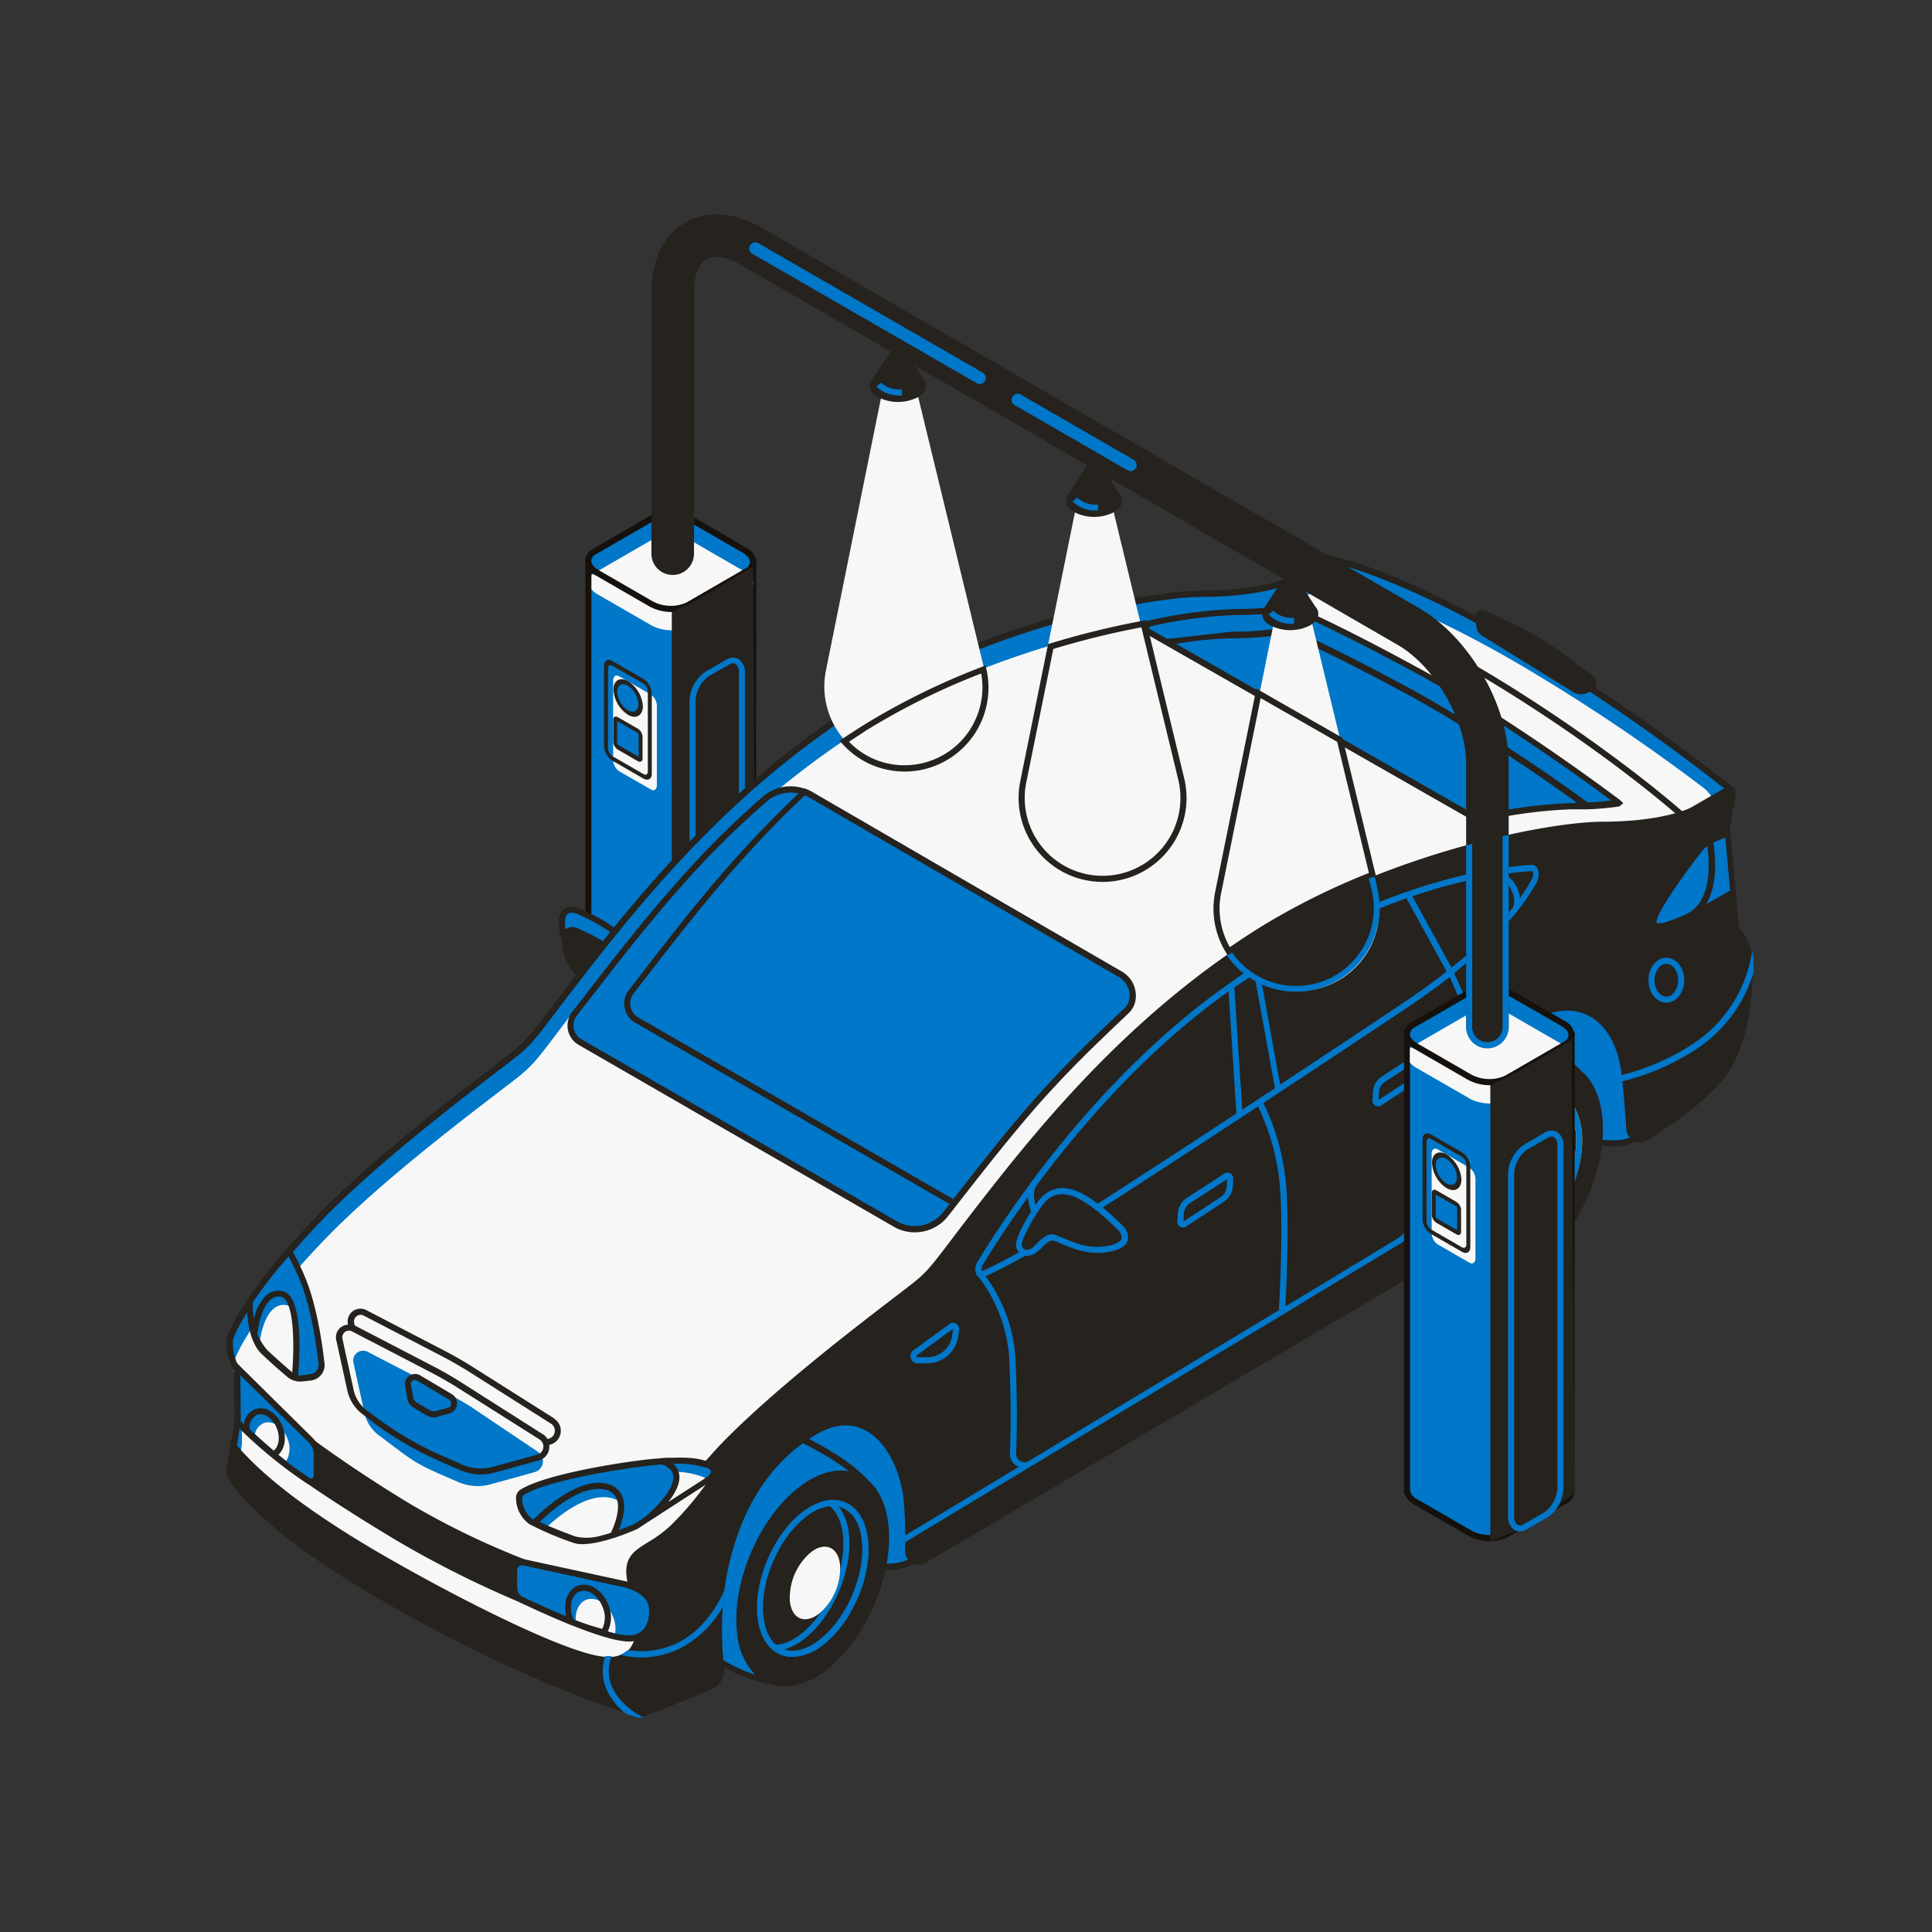 <?xml version="1.0" encoding="UTF-8"?> <svg xmlns="http://www.w3.org/2000/svg" id="Слой_1" data-name="Слой 1" viewBox="0 0 388.3 388.3"><rect x="0" y="0" width="388.3" height="388.3" fill="#333333" stroke="none"/> <defs> <style>.cls-1{fill:#0077c8;}.cls-2{fill:#16110d;}.cls-3{fill:#f7f7f7;}.cls-4{fill:#26221e;}.cls-5{fill:#ffd900;}</style> </defs> <title>Icon3-1</title> <g id="car"> <g id="_Группа_" data-name="&lt;Группа&gt;"> <path id="_Контур_" data-name="&lt;Контур&gt;" class="cls-1" d="M151.35,112.83H118.26v91.64h0a3.14,3.14,0,0,0,1.81,2.31L130.81,213a8.29,8.29,0,0,0,7.46.31l11.8-6.81a2.14,2.14,0,0,0,1.27-2h0Z"></path> <path id="_Составной_контур_" data-name="&lt;Составной контур&gt;" class="cls-2" d="M135,214.64a9.31,9.31,0,0,1-4.52-1.14l-10.72-6.19a4.12,4.12,0,0,1-2-2.23h-.11V112.22H152l-.05,92.86a2.94,2.94,0,0,1-1.54,1.92l-11.79,6.81A7.23,7.23,0,0,1,135,214.64Zm-16.15-10.29v.07a2.65,2.65,0,0,0,1.51,1.83l10.72,6.19a7.75,7.75,0,0,0,6.86.31l11.79-6.81a1.62,1.62,0,0,0,1-1.43l0-.65h.06V113.44H118.87Z"></path> <path id="_Контур_2" data-name="&lt;Контур&gt;" class="cls-1" d="M150.07,114.83l-11.8,6.81a8.29,8.29,0,0,1-7.46-.31l-10.73-6.19c-2.21-1.28-2.45-3.21-.53-4.31L131.34,104a8.28,8.28,0,0,1,7.47.31l10.72,6.19C151.74,111.79,152,113.72,150.07,114.83Z"></path> <path id="_Контур_3" data-name="&lt;Контур&gt;" class="cls-3" d="M149.53,114.8l-10.72-6.2a8.31,8.31,0,0,0-7.47-.3l-11.79,6.81a3.35,3.35,0,0,0-.68.51v2.82a4.74,4.74,0,0,0,1.21,1l10.73,6.19c2.21,1.27,5.55,1.41,7.46.31l11.8-6.81C152,118,151.74,116.07,149.53,114.8Z"></path> <path id="_Составной_контур_2" data-name="&lt;Составной контур&gt;" class="cls-2" d="M135,123a9.2,9.2,0,0,1-4.52-1.14l-10.72-6.19a3.67,3.67,0,0,1-2.14-3,2.81,2.81,0,0,1,1.6-2.4l11.8-6.81a8.82,8.82,0,0,1,8.07.31L149.84,110a3.66,3.66,0,0,1,2.13,3,2.82,2.82,0,0,1-1.6,2.4l-11.79,6.81A7.23,7.23,0,0,1,135,123Zm-.44-19.11a5.9,5.9,0,0,0-2.93.66l-11.8,6.81a1.68,1.68,0,0,0-1,1.34c0,.66.56,1.35,1.53,1.91l10.72,6.19a7.75,7.75,0,0,0,6.86.31l11.79-6.81a1.68,1.68,0,0,0,1-1.34c0-.66-.56-1.35-1.52-1.91l-10.73-6.19A8.08,8.08,0,0,0,134.58,103.89Z"></path> <polygon id="_Контур_4" data-name="&lt;Контур&gt;" class="cls-4" points="135.02 123 135.02 214.64 141.76 211.97 151.91 205.08 151.36 113.88 140.14 120.5 135.02 123"></polygon> <g id="_Группа_2" data-name="&lt;Группа&gt;"> <path id="_Контур_5" data-name="&lt;Контур&gt;" class="cls-3" d="M130.82,158.67,124.43,155a2.85,2.85,0,0,1-1.2-2.29v-15.9c0-.88.53-1.29,1.2-.9l6.39,3.69a2.85,2.85,0,0,1,1.2,2.29v15.9C132,158.65,131.49,159.06,130.82,158.67Z"></path> <path id="_Составной_контур_3" data-name="&lt;Составной контур&gt;" class="cls-4" d="M129.31,156.48l-6.22-3.59A3.71,3.71,0,0,1,121.4,150V133.86c0-1.08.76-1.51,1.69-1l6.22,3.59a3.75,3.75,0,0,1,1.69,2.92v16.12C131,156.58,130.24,157,129.31,156.48Zm-6.22-22.68c-.49-.29-.89-.05-.89.51v16.12a2,2,0,0,0,.89,1.55l6.22,3.59c.49.28.89.05.89-.52V138.94a2,2,0,0,0-.89-1.55Z"></path> </g> <g id="_Группа_3" data-name="&lt;Группа&gt;"> <path id="_Контур_6" data-name="&lt;Контур&gt;" class="cls-1" d="M126.56,143.41l-.72-.42a5.23,5.23,0,0,1-2.19-4.18h0c0-1.61,1-2.35,2.19-1.65l.72.41a5.24,5.24,0,0,1,2.19,4.18h0C128.75,143.36,127.77,144.11,126.56,143.41Z"></path> <path id="_Составной_контур_4" data-name="&lt;Составной контур&gt;" class="cls-4" d="M126.22,143.67l0,0a6.49,6.49,0,0,1-2.92-5.07c0-1.86,1.31-2.62,2.92-1.69a6.5,6.5,0,0,1,3,5.09C129.14,143.84,127.83,144.6,126.22,143.67Zm0-5.84c-1.21-.7-2.17-.14-2.17,1.21a4.73,4.73,0,0,0,2.13,3.69l0,0c1.17.68,2.13.13,2.13-1.23A4.74,4.74,0,0,0,126.22,137.83Z"></path> </g> <g id="_Группа_4" data-name="&lt;Группа&gt;"> <path id="_Контур_7" data-name="&lt;Контур&gt;" class="cls-1" d="M128.26,152.54l-4.12-2.38a1.15,1.15,0,0,1-.49-.92v-4.32c0-.35.22-.51.49-.36l4.12,2.38a1.17,1.17,0,0,1,.49.93v4.31C128.75,152.54,128.53,152.7,128.26,152.54Z"></path> <path id="_Составной_контур_5" data-name="&lt;Составной контур&gt;" class="cls-4" d="M128.23,153l-4.06-2.34a2,2,0,0,1-.91-1.58v-4.41c0-.58.41-.82.91-.53l4.06,2.34a2.06,2.06,0,0,1,.91,1.59v4.4C129.14,153,128.73,153.27,128.23,153ZM124.17,145c-.06,0-.12,0-.12.07v4.4a.27.27,0,0,0,.12.21l4.06,2.35c.07,0,.12,0,.12-.07v-4.41a.26.26,0,0,0-.12-.21Z"></path> </g> <g id="_Группа_5" data-name="&lt;Группа&gt;"> <path id="_Составной_контур_6" data-name="&lt;Составной контур&gt;" class="cls-1" d="M140.93,212.67a2.13,2.13,0,0,1-1.05-.27,3.16,3.16,0,0,1-1.3-2.86V141a7.49,7.49,0,0,1,3.19-6l4.16-2.4a2.44,2.44,0,0,1,2.49-.15,3.14,3.14,0,0,1,1.3,2.86v68.59a7.47,7.47,0,0,1-3.18,6l-4.16,2.4A2.87,2.87,0,0,1,140.93,212.67Zm6.44-79.36a1.77,1.77,0,0,0-.83.26l-4.16,2.4a6.34,6.34,0,0,0-2.58,5v68.59a2.06,2.06,0,0,0,.69,1.8,1.33,1.33,0,0,0,1.28-.15l4.16-2.4a6.36,6.36,0,0,0,2.57-5V135.22a2,2,0,0,0-.69-1.8A.87.87,0,0,0,147.37,133.31Z"></path> </g> </g> <g id="car-2" data-name="car"> <g id="_Группа_6" data-name="&lt;Группа&gt;"> <g id="_Группа_7" data-name="&lt;Группа&gt;"> <path id="_Контур_8" data-name="&lt;Контур&gt;" class="cls-1" d="M126.13,190.08c-1.62-3.32-9.06-6.6-10-7s-3.91-1-3.05,4.09,5.49,7.7,5.47,9S117.26,199,117,200c-.39,1.45.41,2.48,1.84,2.22s6.53-5.82,7.41-7.75A4.53,4.53,0,0,0,126.13,190.08Z"></path> <path id="_Составной_контур_7" data-name="&lt;Составной контур&gt;" class="cls-4" d="M126.68,189.81c-1.8-3.68-10-7.15-10.33-7.29a3,3,0,0,0-3,.21c-1,.76-1.26,2.29-.88,4.54a9.61,9.61,0,0,0,.45,1.68,9,9,0,0,0,.15,1.68c.57,3.4,2.84,5.7,4.27,7.23-.09.18-.18.36-.28.53a7.86,7.86,0,0,0-.64,1.41,2.51,2.51,0,0,0,.43,2.39,2.21,2.21,0,0,0,.52.39,5,5,0,0,0-.36.84c-.39,1.45.41,2.49,1.84,2.22s6.53-5.82,7.41-7.75a4.46,4.46,0,0,0,.4-2.91c.06-.1.11-.21.15-.29A5.13,5.13,0,0,0,126.68,189.81Zm-12.57-6.13a1.28,1.28,0,0,1,.79-.24,2.69,2.69,0,0,1,1,.21c2.8,1.17,8.42,4.08,9.7,6.7a3.93,3.93,0,0,1,.42,3c-1.82-3.24-9-6.39-9.88-6.78a2.4,2.4,0,0,0-2.49.21C113.4,185.2,113.57,184.11,114.11,183.68Zm3.64,17.68a1.33,1.33,0,0,1-.15-1.24,7.33,7.33,0,0,1,.54-1.16l.06-.1a1.37,1.37,0,0,1,.34.74,4.77,4.77,0,0,1-.59,1.87A1,1,0,0,1,117.75,201.36Z"></path> </g> <g id="_Группа_8" data-name="&lt;Группа&gt;"> <path id="_Контур_9" data-name="&lt;Контур&gt;" class="cls-1" d="M329.29,228.45s-5.59,4.42-16.88-2.67-20.6-6.64-26.8-2.43,4.74-33.22,5.25-34.11,21.55-20.59,23.54-20.59,25,22.81,25,22.81Z"></path> <path id="_Составной_контур_8" data-name="&lt;Составной контур&gt;" class="cls-4" d="M324.12,230.44c-2.89,0-6.89-.91-12-4.14-10-6.25-19.24-7.12-26.12-2.45-1.1.74-1.78.37-2.09.09-3.48-3.24,6.31-34.74,6.46-35S311.81,168,314.4,168c2,0,18.48,16.08,25.46,23l.25.25-10.28,37.54-.16.12A9.22,9.22,0,0,1,324.12,230.44ZM296,219.66c4.48,0,10.08,1.4,16.77,5.6,9.8,6.15,15.09,3.41,16,2.81l10-36.43c-8.64-8.55-22.69-22-24.39-22.39-2,.41-22,19-23,20.32-1.25,2.67-9,31.52-6.67,33.48.07,0,.3,0,.56-.21A18.82,18.82,0,0,1,296,219.66Z"></path> </g> <g id="_Группа_9" data-name="&lt;Группа&gt;"> <path id="_Контур_10" data-name="&lt;Контур&gt;" class="cls-1" d="M183.58,313.54S178,318,166.7,310.87s-20.59-6.64-26.79-2.43,4.73-33.22,5.24-34.11,21.55-20.59,23.55-20.59,25,22.81,25,22.81Z"></path> <path id="_Составной_контур_9" data-name="&lt;Составной контур&gt;" class="cls-4" d="M178.41,315.53c-2.88,0-6.89-.91-12-4.14-10-6.25-19.24-7.12-26.13-2.45-1.09.74-1.78.37-2.08.09-3.48-3.23,6.3-34.74,6.45-35s21.49-20.9,24.08-20.9c2,0,18.47,16.07,25.45,23l.26.25L184.12,313.9,184,314A9.15,9.15,0,0,1,178.41,315.53Zm-28.16-10.77c4.48,0,10.08,1.39,16.78,5.6,9.74,6.11,15.08,3.39,16,2.8l10-36.43c-8.65-8.55-22.7-22-24.39-22.39-2,.41-22,19-23,20.32-1.24,2.67-9,31.52-6.67,33.48.07.06.3,0,.56-.21A18.88,18.88,0,0,1,150.25,304.76Z"></path> </g> <g id="_Группа_10" data-name="&lt;Группа&gt;"> <path id="_Контур_11" data-name="&lt;Контур&gt;" class="cls-1" d="M158.12,338.28A26.82,26.82,0,0,1,144.93,334c-6.87-4.32-10.36-6.47-12.38-9s10.83-24.75,10.83-24.75l9.36-14.64s14.54,5.18,21.08,12.13-8.1,26.22-8.1,26.22Z"></path> <path id="_Составной_контур_10" data-name="&lt;Составной контур&gt;" class="cls-4" d="M178.54,306.26c-.47-4-2-7.08-4.23-8.9l0-.05c-6.57-7-20.72-12.07-21.32-12.29l-.46-.16-9.64,15.07c-3.06,5.29-12.9,22.77-10.78,25.44s5.33,4.62,11.9,8.76l.63.4a28.82,28.82,0,0,0,11.09,4.14,8.57,8.57,0,0,0,2,.24l.39,0h.44v0a14.68,14.68,0,0,0,7.33-3.1C174,329.65,179.73,316.41,178.54,306.26Zm-33.92,26.83c-6.46-4.06-9.7-6.09-11.59-8.48-1.09-1.38,4.8-13.57,10.86-24l9.1-14.23c2.15.81,11.41,4.46,17.62,9.32-3-.55-6.37.46-9.75,3-8.2,6.11-13.9,19.34-12.71,29.5a13.62,13.62,0,0,0,3.6,8.36,28,28,0,0,1-6.5-3Z"></path> <g id="_Группа_11" data-name="&lt;Группа&gt;"> <path id="_Составной_контур_11" data-name="&lt;Составной контур&gt;" class="cls-1" d="M159.26,333a6.25,6.25,0,0,1-2.5-.51c-2.48-1.07-4.08-3.69-4.51-7.39-.86-7.35,3.26-16.94,9.2-21.36,3-2.22,6-2.86,8.47-1.79s4.08,3.69,4.52,7.38c.86,7.36-3.27,16.94-9.21,21.37A10.22,10.22,0,0,1,159.26,333Zm8.17-30.33a9,9,0,0,0-5.25,2.05c-5.62,4.19-9.54,13.27-8.72,20.24.38,3.25,1.73,5.52,3.79,6.41s4.63.3,7.25-1.65c5.63-4.2,9.54-13.28,8.72-20.24-.38-3.25-1.72-5.52-3.78-6.41A5,5,0,0,0,167.43,302.65Z"></path> </g> <g id="_Группа_12" data-name="&lt;Группа&gt;"> <path id="_Составной_контур_12" data-name="&lt;Составной контур&gt;" class="cls-1" d="M159.25,333a6.07,6.07,0,0,1-3.78-1.27l-1.07-1,1.4-.09a9.46,9.46,0,0,0,4.87-2c5.63-4.19,9.54-13.27,8.73-20.24-.31-2.63-1.26-4.63-2.76-5.78l-1.12-.86,1.46-.23c4-.25,6.86,2.76,7.46,7.87.86,7.35-3.27,16.94-9.21,21.36A10.2,10.2,0,0,1,159.25,333Zm-1.6-1.47c2,.66,4.39.05,6.85-1.79,5.63-4.19,9.54-13.27,8.72-20.24h0c-.43-3.67-2.14-6.09-4.61-6.67a10.65,10.65,0,0,1,2,5.39c.86,7.35-3.27,16.94-9.21,21.36A11.85,11.85,0,0,1,157.65,331.49Z"></path> </g> <path id="_Контур_12" data-name="&lt;Контур&gt;" class="cls-3" d="M168.83,314.39a12,12,0,0,1-4.3,10c-2.78,2.07-5.36,1-5.77-2.49a12,12,0,0,1,4.31-10C165.84,309.83,168.42,310.94,168.83,314.39Z"></path> </g> <g id="_Группа_13" data-name="&lt;Группа&gt;"> <path id="_Контур_13" data-name="&lt;Контур&gt;" class="cls-5" d="M301.57,256.14a26.85,26.85,0,0,1-13.19-4.27c-6.87-4.32-10.36-6.47-12.38-9s10.83-24.75,10.83-24.75l9.36-14.64s14.55,5.19,21.09,12.13-8.11,26.22-8.11,26.22Z"></path> <path id="_Составной_контур_13" data-name="&lt;Составной контур&gt;" class="cls-4" d="M322,224.12c-.47-4-2-7.08-4.23-8.9a.1.1,0,0,0,0-.05c-6.57-7-20.72-12.07-21.32-12.28l-.46-.17-9.64,15.07c-3.06,5.29-12.9,22.77-10.78,25.44s5.33,4.63,11.9,8.76l.63.4a28.93,28.93,0,0,0,11.09,4.15,9.23,9.23,0,0,0,2,.23l.39,0h.44v0a14.59,14.59,0,0,0,7.33-3.1C317.48,247.51,323.18,234.28,322,224.12ZM288.07,251c-6.45-4.06-9.7-6.1-11.59-8.49-1.09-1.38,4.8-13.56,10.86-24l9.1-14.23c2.15.81,11.42,4.46,17.62,9.32-3-.55-6.37.46-9.75,3-8.2,6.11-13.9,19.35-12.71,29.5a13.59,13.59,0,0,0,3.6,8.36,28,28,0,0,1-6.49-3Z"></path> <g id="_Группа_14" data-name="&lt;Группа&gt;"> <path id="_Составной_контур_14" data-name="&lt;Составной контур&gt;" class="cls-5" d="M302.71,250.84a6.25,6.25,0,0,1-2.5-.51c-2.47-1.07-4.08-3.69-4.51-7.38-.86-7.36,3.27-16.94,9.2-21.37,3-2.22,6-2.86,8.47-1.79s4.08,3.69,4.52,7.38c.86,7.36-3.27,16.94-9.21,21.37A10.22,10.22,0,0,1,302.71,250.84Zm8.17-30.33a9,9,0,0,0-5.25,2.05c-5.62,4.19-9.53,13.27-8.72,20.24.38,3.25,1.73,5.52,3.79,6.41s4.63.3,7.25-1.65c5.63-4.19,9.54-13.27,8.72-20.24-.38-3.25-1.72-5.52-3.78-6.41A5,5,0,0,0,310.88,220.51Z"></path> </g> <g id="_Группа_15" data-name="&lt;Группа&gt;"> <path id="_Составной_контур_15" data-name="&lt;Составной контур&gt;" class="cls-1" d="M302.71,250.82a6.08,6.08,0,0,1-3.79-1.27l-1.07-1,1.4-.09a9.41,9.41,0,0,0,4.88-2c5.62-4.19,9.53-13.27,8.72-20.24-.31-2.63-1.26-4.63-2.75-5.78l-1.13-.86,1.46-.23c4-.25,6.86,2.76,7.46,7.87.86,7.35-3.27,16.94-9.21,21.36A10.2,10.2,0,0,1,302.71,250.82Zm-1.61-1.47c2,.66,4.39.05,6.85-1.79,5.63-4.19,9.54-13.27,8.72-20.24h0c-.43-3.67-2.14-6.09-4.61-6.67a10.65,10.65,0,0,1,2,5.39c.86,7.35-3.27,16.94-9.2,21.36A12,12,0,0,1,301.1,249.35Z"></path> </g> <path id="_Контур_14" data-name="&lt;Контур&gt;" class="cls-3" d="M312.28,232.25a12,12,0,0,1-4.3,10c-2.78,2.07-5.36,1-5.76-2.48a12,12,0,0,1,4.3-10C309.3,227.69,311.88,228.81,312.28,232.25Z"></path> </g> <path id="_Контур_15" data-name="&lt;Контур&gt;" class="cls-1" d="M303.57,128.39c-23.95-13.81-36.24-16-36.24-16h0a.56.56,0,0,0-.71,0l-7.24,4.18s-5.18,2.8-17.81,2.84-44.54,7.21-68.48,22.17-41,34.69-52.78,49.64-12.63,17.14-16.49,20.32S78,230.53,64.87,244s-18.78,23.64-18.78,25.53a9.9,9.9,0,0,0,1.52,5.78l.1,10.27-1.62,9.52a3.5,3.5,0,0,0,.69,2.13h0s4.92,8.36,25.81,21c31.11,18.82,55.19,25.79,55.19,25.79l13.42-42.72L212.13,247l113.54-76.61,13.69-3.94,8.54-7.66A383.3,383.3,0,0,0,303.57,128.39Z"></path> <path id="_Контур_16" data-name="&lt;Контур&gt;" class="cls-3" d="M123.44,339.86c4,1.46,6.23,5.57,7.5,1.53l23.2-50.57L213,251.54l113.54-76.6L340.25,171l2.49-2.24a6.79,6.79,0,0,0-.43-10.47A379.27,379.27,0,0,0,304.46,133c-23.95-13.82-36.24-16-36.24-16h0a.54.54,0,0,0-.71-.05L260.27,121s-5.18,2.8-17.81,2.84S197.92,131.08,174,146,133,180.73,121.2,195.68,108.57,212.81,104.71,216,78.92,235.08,65.76,248.6,47,272.23,47,274.13a9.9,9.9,0,0,0,1.52,5.78l.11,10.26-1.06,7.06s2.61.56,3.34,1.36l2.14.71S53,305,73.9,317.67"></path> <g id="_Группа_16" data-name="&lt;Группа&gt;"> <path id="_Составной_контур_16" data-name="&lt;Составной контур&gt;" class="cls-4" d="M128.25,344.81l-.57-.17c-.24-.07-24.52-7.21-55.34-25.84-20.39-12.34-25.62-20.56-26-21.19a4.1,4.1,0,0,1-.79-2.49l1.63-9.61-.11-10a11,11,0,0,1-1.52-6c0-2.2,5.72-12.38,19-26C75,232.84,91.28,220.37,99.1,214.38c2.1-1.61,3.62-2.77,4.4-3.42,2.37-2,3.55-3.51,7.06-8.13,2.08-2.76,4.94-6.53,9.34-12.08,12.17-15.38,29.18-34.93,52.94-49.78,25-15.66,57.16-22.23,68.79-22.27,12.28,0,17.48-2.74,17.53-2.77l7.22-4.17a1.2,1.2,0,0,1,1.29,0c1.56.32,13.67,3,36.27,16.1h0a389.33,389.33,0,0,1,44.42,30.43l.55.46L339.6,167,326,170.94,212.54,247.49,141.8,301.7Zm-80.7-47.58c1.05,1.53,7,9.39,25.43,20.52,28.06,17,50.64,24.36,54.47,25.55L140.75,301l.15-.12,70.93-54.35,113.64-76.68,13.66-3.93,7.9-7.08a386.72,386.72,0,0,0-43.7-29.89h0c-23.55-13.58-35.92-15.95-36-16l-.19,0-.14-.14-7.2,4.23c-.23.13-5.48,2.88-18.12,2.93-11.51,0-43.32,6.55-68.15,22.07-23.6,14.76-40.53,34.21-52.63,49.5-4.39,5.55-7.24,9.31-9.33,12.06-3.57,4.71-4.77,6.3-7.25,8.35-.8.66-2.32,1.82-4.44,3.44-7.8,6-24,18.4-34.47,29.12-13.06,13.41-18.6,23.39-18.6,25.1a9.4,9.4,0,0,0,1.4,5.41l.12.16v.2l.1,10.27-1.63,9.63a2.93,2.93,0,0,0,.54,1.62l.29.31Z"></path> </g> <path id="_Составной_контур_17" data-name="&lt;Составной контур&gt;" class="cls-4" d="M348.36,158.3c-.16-.12-11.84-9.58-27.75-20.09a1.61,1.61,0,0,0,.21-.64,1.84,1.84,0,0,0-.73-1.72l-5.41-4.07a60.87,60.87,0,0,0-10.19-6.19l-5.92-2.84a1.48,1.48,0,0,0-2.09,1c-17.81-9.5-27.43-11.68-28.81-12a1.2,1.2,0,0,0-1.29,0l-8.4,4.86,1.28.43c.18.06,18.81,6.43,44.13,22.28,21.24,13.3,34,24.74,34.21,24.91l3,2,8.31-7.45Zm-7.88,6.37-2.14-1.39c-.12-.12-13-11.62-34.3-25-21.7-13.59-38.54-20.25-43.14-22l6.11-3.52.1.09.18,0c.11,0,10.11,1.93,29.29,12.22l.18,1.06a2.33,2.33,0,0,0,1.07,1.6l18.34,11.35a3,3,0,0,0,2.77.22l.75-.32c14,9.25,24.82,17.73,27.34,19.74Z"></path> <g id="_Группа_17" data-name="&lt;Группа&gt;"> <path id="_Контур_17" data-name="&lt;Контур&gt;" class="cls-1" d="M180,246A7.83,7.83,0,0,0,190,244c5.45-7,12.73-16.42,19-23.37,6.09-6.78,10.73-11.22,17.44-17.55,2.13-2,1.34-5.77-1.21-7.25l-62.38-36.18a7.89,7.89,0,0,0-9,.79,182.21,182.21,0,0,0-18.12,18.2c-7.57,8.54-15.92,19.59-20.21,25.06a3.86,3.86,0,0,0,1.11,5.71Z"></path> <path id="_Составной_контур_18" data-name="&lt;Составной контур&gt;" class="cls-4" d="M228.25,199.49a5.55,5.55,0,0,0-2.7-4.18l-62.38-36.19a9.91,9.91,0,0,0-1.23-.58l-.35-.13-.06.05a8.48,8.48,0,0,0-8.11,1.56,180.37,180.37,0,0,0-18.18,18.25c-6.23,7-13.07,15.87-17.59,21.7l-2.64,3.4A4.47,4.47,0,0,0,116.3,210l63.35,36.56h0a8.48,8.48,0,0,0,10.88-2.12l1.57-2c5.22-6.7,11.72-15,17.37-21.32,5.94-6.62,10.53-11,17.39-17.51a4.61,4.61,0,0,0,1.4-2.93A4.92,4.92,0,0,0,228.25,199.49ZM226,202.64c-6.88,6.5-11.49,10.93-17.46,17.58-5.57,6.2-11.85,14.24-16.95,20.79l-63.32-36.54a3.26,3.26,0,0,1-1.56-2.19,3.22,3.22,0,0,1,.63-2.61l2.65-3.41c4.51-5.82,11.33-14.62,17.53-21.63,5.13-5.79,9.92-10.76,14.27-14.77a7.21,7.21,0,0,1,.74.36l62.39,36.18a4.41,4.41,0,0,1,2.1,3.27,4.62,4.62,0,0,1,0,.83A3.3,3.3,0,0,1,226,202.64Zm-36.46,41a7.25,7.25,0,0,1-9.3,1.81l-63.35-36.56a3.2,3.2,0,0,1-1.56-2.19,3.25,3.25,0,0,1,.62-2.61c.77-1,1.66-2.12,2.65-3.4,4.51-5.82,11.33-14.62,17.54-21.64A180.12,180.12,0,0,1,154.21,161a7.28,7.28,0,0,1,6.29-1.53c-4.25,4-8.91,8.79-13.88,14.4-6.22,7-13.06,15.86-17.58,21.69l-2.64,3.41a4.41,4.41,0,0,0-.87,3.59,4.49,4.49,0,0,0,2.15,3L190.87,242Z"></path> </g> <g id="_Группа_18" data-name="&lt;Группа&gt;"> <path id="_Контур_18" data-name="&lt;Контур&gt;" class="cls-1" d="M296.92,164.6A95.12,95.12,0,0,1,315.55,162a67.6,67.6,0,0,0,9.58-.66l.1-.08s-20.54-15.63-39.59-26-26.19-13.14-26.19-13.14h0a63.63,63.63,0,0,1-11,.89,93.2,93.2,0,0,0-17.37,2.3.9.9,0,0,0-.26,1.66l65.82,37.61Z"></path> <path id="_Составной_контур_19" data-name="&lt;Составной контур&gt;" class="cls-4" d="M325.6,160.8c-.21-.15-20.8-15.77-39.66-26.08-18.57-10.15-26.24-13.21-26.59-13.21h0a64.27,64.27,0,0,1-10.91.88,93.88,93.88,0,0,0-17.49,2.31,1.51,1.51,0,0,0-.45,2.79l65.83,37.61.64.12.05,0,.07,0,.09,0a96.63,96.63,0,0,1,18.5-2.56c.77,0,1.49,0,2.21,0l.47,0,.52,0,1.75-.07,0,0c1.61-.11,3.16-.27,4.63-.48l.16,0,.84-.68Zm-10.05.62A95.25,95.25,0,0,0,296.93,164l-60.54-34.59a73.6,73.6,0,0,1,11.05-1.12,65.12,65.12,0,0,0,11-.87c1.14.46,8.68,3.6,26,13A342.3,342.3,0,0,1,317,161.39Zm-80.92-33-3.53-2a.25.25,0,0,1-.14-.28.28.28,0,0,1,.23-.24,92.21,92.21,0,0,1,17.24-2.29,65.21,65.21,0,0,0,11-.87c1.14.46,8.67,3.6,26,13,16.28,8.9,33.86,21.77,38.4,25.15-1.51.18-3.09.31-4.73.39a349.87,349.87,0,0,0-34.07-22c-18.57-10.14-26.24-13.2-26.59-13.2h0a64.39,64.39,0,0,1-10.92.88Z"></path> </g> <g id="_Группа_19" data-name="&lt;Группа&gt;"> <g id="_Группа_20" data-name="&lt;Группа&gt;"> <g id="_Группа_21" data-name="&lt;Группа&gt;"> <path id="_Контур_19" data-name="&lt;Контур&gt;" class="cls-1" d="M71,273.72l2.2,10a7.6,7.6,0,0,0,2.94,4.75L78.17,290c4.15,3.1,5.15,4,9.89,6.11l4,1.74a9.86,9.86,0,0,0,6.36.52l9-2.49a2.27,2.27,0,0,0,.63-4.13L94.44,282.6q-2.46-1.5-5-2.84l-15.64-8.12A2,2,0,0,0,71,273.72Z"></path> </g> <g id="_Группа_22" data-name="&lt;Группа&gt;"> <g id="_Группа_23" data-name="&lt;Группа&gt;"> <path id="_Составной_контур_20" data-name="&lt;Составной контур&gt;" class="cls-4" d="M87.22,284.88a3,3,0,0,1-1.45-.39l-2.66-1.57a2.62,2.62,0,0,1-1.29-2.16l-.46-2.32a2.11,2.11,0,0,1,1-2,2.07,2.07,0,0,1,2.12,0l6.41,3.81A2.15,2.15,0,0,1,90.6,284l-2.44.66A2.31,2.31,0,0,1,87.22,284.88Zm-3.82-7.54a.82.82,0,0,0-.43.12.85.85,0,0,0-.4.83l.46,2.33a1.49,1.49,0,0,0,.7,1.25l2.66,1.56a1.61,1.61,0,0,0,1.38.12l2.44-.66a.94.94,0,0,0,0-1.62l-6.42-3.81A.82.82,0,0,0,83.4,277.34Z"></path> </g> </g> <path id="_Составной_контур_21" data-name="&lt;Составной контур&gt;" class="cls-4" d="M111.37,285.07,94.31,274.29c-1.65-1-3.35-2-5.06-2.86L73.6,263.3a2.57,2.57,0,0,0-2.69.22,2.6,2.6,0,0,0-1,2.54l0,.18a2.54,2.54,0,0,0-2.35,3l2.2,10A8.16,8.16,0,0,0,73,284.33L75,285.88a68.09,68.09,0,0,0,13.49,7.84l4,1.75a10.58,10.58,0,0,0,4.18.87,10.2,10.2,0,0,0,2.58-.33l9-2.48a2.83,2.83,0,0,0,2.13-2.36,2.76,2.76,0,0,0,0-.81l.17,0a2.89,2.89,0,0,0,.8-5.25ZM109.19,291a1.66,1.66,0,0,1-1.25,1.37l-9,2.48a9.31,9.31,0,0,1-6-.48l-4-1.75a66.94,66.94,0,0,1-13.25-7.7l-2.06-1.54A7,7,0,0,1,71,279L68.81,269a1.34,1.34,0,0,1,1.92-1.42l15.64,8.12c1.7.89,3.38,1.84,5,2.82l17.06,10.78A1.67,1.67,0,0,1,109.19,291Zm2.31-3.21a1.66,1.66,0,0,1-1.24,1.37l-.22.06a2.77,2.77,0,0,0-1-1L92,277.39c-1.65-1-3.35-2-5.06-2.86L71.3,266.4l0,0-.13-.56a1.3,1.3,0,0,1,.52-1.31,1.28,1.28,0,0,1,1.4-.12l15.64,8.12c1.69.88,3.36,1.83,5,2.82l17,10.78h0A1.65,1.65,0,0,1,111.5,287.77Z"></path> </g> <g id="_Группа_24" data-name="&lt;Группа&gt;"> <path id="_Контур_20" data-name="&lt;Контур&gt;" class="cls-1" d="M58.09,251.46a92.56,92.56,0,0,0-7.88,10.13s-.27,7.22,2.77,10.1c2,1.84,3.94,3.56,5.12,4.56a3.22,3.22,0,0,0,2.49.75l1.83-.21a2.48,2.48,0,0,0,2.19-2.74c-.44-3.88-1.53-11.53-3.8-17A49.22,49.22,0,0,0,58.09,251.46Z"></path> <path id="_Контур_21" data-name="&lt;Контур&gt;" class="cls-3" d="M57.32,262.27c-4-.31-5,6.34-5.19,8a8.53,8.53,0,0,0,1,1.39c1.94,1.84,3.93,3.56,5.12,4.57a3.23,3.23,0,0,0,.93.54s.9-8.83-.44-13.68A2,2,0,0,0,57.32,262.27Z"></path> <path id="_Составной_контур_22" data-name="&lt;Составной контур&gt;" class="cls-4" d="M65.22,274c-.46-4.05-1.57-11.66-3.85-17.17a50.67,50.67,0,0,0-2.75-5.66l-.42-.74-.57.64a91.54,91.54,0,0,0-7.93,10.2l-.09.15v.17c0,.3-.26,7.51,3,10.56,1.9,1.8,3.84,3.49,5.14,4.59a3.9,3.9,0,0,0,1.94.87l.13.05v0c.14,0,.28,0,.43,0l.44,0,1.83-.21A3.11,3.11,0,0,0,65.22,274Zm-6.49,1.81,0,0c-1.28-1.08-3.2-2.75-5.09-4.54a16,16,0,0,1-1.91-3c.12-1.48.79-5.42,2.59-7a2.57,2.57,0,0,1,2-.67,1.48,1.48,0,0,1,1,.58C59.2,263.5,59.1,271.26,58.73,275.79Zm3.62.39-1.83.22a3.21,3.21,0,0,1-.62,0c.23-2.51,1-12.81-1.69-16a2.61,2.61,0,0,0-1.85-1h0a3.78,3.78,0,0,0-3,1.06A9.82,9.82,0,0,0,51,265.14a24.18,24.18,0,0,1-.19-3.36A86.88,86.88,0,0,1,58,252.51a49.42,49.42,0,0,1,2.26,4.77c2.23,5.37,3.31,12.85,3.76,16.83A1.86,1.86,0,0,1,62.35,276.18Z"></path> </g> <g id="_Группа_25" data-name="&lt;Группа&gt;"> <path id="_Контур_22" data-name="&lt;Контур&gt;" class="cls-1" d="M127.9,306.76s-9,4.09-12.46,2.81a67.64,67.64,0,0,1-8.68-3.67c-2.1-1.2-3-5.1-2-5.82,4.87-3.34,24.4-6.35,30.57-6.49,3.74-.09,5.45.24,6.93.83.95.38,2.11,1.31.26,2.87Z"></path> <path id="_Контур_23" data-name="&lt;Контур&gt;" class="cls-3" d="M123.18,308.57s1.91-3.61,1.57-6.48a4.18,4.18,0,0,0-2.23-1.08c-4.8-.88-10.42,3.81-12.84,6.11,1.63.7,3.61,1.48,5.74,2.26C117.25,310.05,120.78,309.48,123.18,308.57Z"></path> <path id="_Контур_24" data-name="&lt;Контур&gt;" class="cls-3" d="M142.05,297.64a1.21,1.21,0,0,0-.71-.78,17.08,17.08,0,0,0-5.64-1.06c.85,2-.79,4.54-2.55,6.55a16.7,16.7,0,0,1-1.53,2Z"></path> <path id="_Составной_контур_23" data-name="&lt;Составной контур&gt;" class="cls-4" d="M143.2,294.11a6,6,0,0,0-.69-.25h0c-1.52-.61-3.26-1-7.17-.88l-1,0h0c-.59,0-1.24.08-2,.14l-2,.17.09,0c-8.4.94-21.9,3.43-26,6.22a2.07,2.07,0,0,0-.7,1.92,6.45,6.45,0,0,0,2.72,4.93,66,66,0,0,0,8.77,3.72,5.57,5.57,0,0,0,1.86.27,16.63,16.63,0,0,0,3.89-.57,18.59,18.59,0,0,0,2.21-.63l.16-.05.07,0h0c2.51-.82,4.55-1.74,4.73-1.82l2-1.32h0l0,0,0,0h0l13.18-8.52a1.86,1.86,0,0,0,.91-1.76A1.81,1.81,0,0,0,143.2,294.11Zm-8.88,7.77c1.27-1.62,2.32-3.49,2.23-5.18a3.45,3.45,0,0,0-1.28-2.5h.09a20.05,20.05,0,0,1,6.72.8c.47.2.79.46.82.7s-.23.68-.69,1.08l-1,.66Zm-11.55,6.19c-.75.24-1.52.46-2.28.65a10.08,10.08,0,0,1-4.84.09c-3.1-1.14-5.52-2.12-7.18-2.91,1.88-1.87,8-7.46,12.92-6.55a3.16,3.16,0,0,1,2.47,1.65C124.85,303.06,123.5,306.61,122.77,308.07Zm4.83-1.84c-.75.34-1.92.82-3.25,1.3.72-1.73,1.66-4.78.64-7a4.3,4.3,0,0,0-3.38-2.39c-6-1.1-13.13,6-14.41,7.29l-.14-.07a5.22,5.22,0,0,1-2.1-3.92c0-.6.12-.83.17-.86,4.27-2.93,20.23-5.62,27.91-6.26,1.35.52,2.1,1.24,2.26,2.19.46,2.77-4,7-5.74,8.44Z"></path> </g> </g> <g id="_Группа_26" data-name="&lt;Группа&gt;"> <path id="_Контур_25" data-name="&lt;Контур&gt;" class="cls-4" d="M352.2,192.83c-.23-3.85-2-5.64-2.68-6.19l-1.83-20.33,1.1-6.25a1.82,1.82,0,0,0-.54-1.85,1.16,1.16,0,0,0-1.29,0l-7.23,4.16c-.05,0-5.24,2.74-17.53,2.78-11.63,0-43.75,6.6-68.79,22.26-23.76,14.86-40.77,34.41-52.94,49.78-4.39,5.55-7.25,9.32-9.34,12.08-3.51,4.62-4.69,6.18-7.06,8.14-.78.64-2.3,1.8-4.4,3.41-7.82,6-24.11,18.46-34.6,29.24-.78.8-1.43,1.53-2.07,2.25-.48.53-.94,1.06-1.45,1.6l-.79.84,1.14.18c1,.16,1.47.47,1.56.69s-.1.51-.22.68a60.93,60.93,0,0,1-8.6,10.45,26.91,26.91,0,0,1-4.46,3.25c-3,1.87-5.23,3.23-3.93,8.55a1.07,1.07,0,0,1,.06.42,2.12,2.12,0,0,0-.08.57,4.68,4.68,0,0,0,.63,1.83,7.85,7.85,0,0,1,.52,1.19c.43,1.64.42,1.68.38,2.2a13.79,13.79,0,0,0-.07,1.84v1a5.54,5.54,0,0,1-1.32,4A5.9,5.9,0,0,1,122,333c-6.35,0-27.08-10.19-43.65-19.66-14.9-8.51-25.31-16.3-31-23.15l-.86-1-1,6.16a4.07,4.07,0,0,0,.79,2.48c.38.64,5.61,8.85,26,21.19,30.82,18.64,55.1,25.78,55.23,25.8a2,2,0,0,0,.94.21,5.37,5.37,0,0,0,1.78-.38c2.47-.88,9-3.56,12.69-5.08a4.3,4.3,0,0,0,2.63-4.43,64,64,0,0,1,.36-17.72c2.45-13.47,8.44-23.2,17.8-28.92,3.71-2.25,7.1-2.63,10.09-1.09,4.84,2.48,7.47,9.26,7.86,14.53a89.22,89.22,0,0,1,.26,9.78,2.71,2.71,0,0,0,4.09,2.41L286.6,254.78a3.9,3.9,0,0,0,1.91-3.76,54.53,54.53,0,0,1,1.58-20.41c3.72-12.64,9.67-21,18.18-25.58,4.13-2.22,8-2.51,11.11-.84,3.64,1.93,6,6.31,6.61,12.33.43,4.23.72,7.73.86,10.38a2.81,2.81,0,0,0,4.32,2.24c4.6-2.88,12.83-8.47,16.15-13.52C351.84,208.74,352.51,198.06,352.2,192.83Z"></path> <g id="_Группа_27" data-name="&lt;Группа&gt;"> <path id="_Контур_26" data-name="&lt;Контур&gt;" class="cls-1" d="M343.15,170.05a3.65,3.65,0,0,0-.7.58h0c-1.91,2.24-9.52,12.53-9.52,14.64,0,.15,0,.17.06.19.71.39,3.12-.43,6.17-1.86h0C344.26,181,343.53,172.73,343.15,170.05Z"></path> <path id="_Контур_27" data-name="&lt;Контур&gt;" class="cls-1" d="M347,171l-.24-2.66-.39.15-.14.05-.22.09-.4.16h0l-.75.34-.51.24h0c.3,1.76,1.13,8.1-1.42,12.32,2.19-1.18,4.07-2.28,4.8-2.71Z"></path> </g> <g id="_Группа_28" data-name="&lt;Группа&gt;"> <path id="_Составной_контур_24" data-name="&lt;Составной контур&gt;" class="cls-1" d="M184.42,274h1.94a6.29,6.29,0,0,0,6.23-5.47l.17-1.3a1.23,1.23,0,0,0-.59-1.21,1.19,1.19,0,0,0-1.34.07l-7.26,5.31a1.44,1.44,0,0,0,.85,2.6Zm-.13-1.62,7.26-5.31-.17,1.3a5.08,5.08,0,0,1-5,4.41h-1.94a.22.22,0,0,1-.21-.15A.21.21,0,0,1,184.29,272.38Z"></path> <path id="_Составной_контур_25" data-name="&lt;Составной контур&gt;" class="cls-1" d="M334.91,192.49c-2,0-3.6,2-3.6,4.52s1.62,4.51,3.6,4.51,3.6-2,3.6-4.51S336.89,192.49,334.91,192.49Zm0,7.81c-1.31,0-2.37-1.48-2.37-3.29s1.06-3.29,2.37-3.29,2.37,1.47,2.37,3.29S336.22,200.3,334.91,200.3Z"></path> <path id="_Составной_контур_26" data-name="&lt;Составной контур&gt;" class="cls-1" d="M307.9,173.84c-6,.27-27.35,2.53-55,19.95v0l-1,.66L250,195.63c-1,.64-1.92,1.29-2.87,2l-.37.24h0C229.68,209.9,216,225.79,207,237.92h0a.15.15,0,0,1,0,.06c-5.08,6.86-8.66,12.52-10.51,15.58a2.7,2.7,0,0,0-.23,2.58h0l0,0a1.39,1.39,0,0,0,.11.21,1.67,1.67,0,0,0,.16.12,30,30,0,0,1,6.29,16.26c.44,8.75.32,15.31.15,19.28a2.87,2.87,0,0,0,1.42,2.64c.12.07.25.1.37.16l-23.85,14.38.63,1,28.53-17.2,48.14-29h0l6.56-4,24.11-14.53-.63-1.05L284,247.07a5.85,5.85,0,0,0,.42-2.31,57.53,57.53,0,0,1,1.85-15.53c1.8-7,6.21-14,8.68-17.51a8.22,8.22,0,0,0,1-7.34,95,95,0,0,0-3.71-8.79,80.12,80.12,0,0,0,12.64-12.38h0v0a41,41,0,0,0,3.89-5.73,3.21,3.21,0,0,0,.2-3A1.22,1.22,0,0,0,307.9,173.84Zm-25.23,6.7,8.07,14.72c-2.34,1.85-5,3.77-7.94,5.77-6.77,4.54-15.89,10.6-25.52,16.95l-4.14-22.9A145,145,0,0,1,282.67,180.54Zm-33,42.48-1.58-24.57,4-2.64,4.15,22.9Zm-2.75-23.74,1.57,24.51c-13.32,8.75-26.54,17.33-35,22.67-.61,0-3.32,0-4.56-2.31-1.67-3.17-1-5.13-.84-5.55C216.86,226.69,230.21,211.17,246.89,199.28Zm-49.38,54.91c1.67-2.76,4.75-7.62,9.06-13.58a9.87,9.87,0,0,0,1.23,4.11,5.44,5.44,0,0,0,3.92,2.82c-2.73,1.7-4.84,3-6.12,3.7-4.25,2.38-6.86,3.63-8.31,4.27l0-.06A1.93,1.93,0,0,1,197.51,254.19Zm9.26,39.44a1.7,1.7,0,0,1-2.58-1.52c.17-4,.29-10.61-.15-19.41a30.72,30.72,0,0,0-6-16.2c2.1-.94,4.82-2.33,8.13-4.19,5.16-2.89,23.61-14.81,42.36-27.12h0l4.28-2.82a46.27,46.27,0,0,1,4.34,15.36c.78,8.4,0,23.18-.15,25.6l-42.85,25.83Zm88.09-88.82A7,7,0,0,1,294,211c-2.52,3.6-7,10.72-8.87,17.91a58.5,58.5,0,0,0-1.88,15.86,4.64,4.64,0,0,1-2.24,4.06l-17,10.31-5.66,3.41c.21-4,.82-17.15.09-24.94a46.89,46.89,0,0,0-4.52-15.93l3.66-2.41h0c9.79-6.46,19.09-12.63,26-17.25,2.91-2,5.5-3.85,7.82-5.67C292,197.93,293.86,201.87,294.86,204.81Zm-3.15-10.33-7.87-14.34a105,105,0,0,1,15.68-4.09,4.93,4.93,0,0,1,3.88,2.26c1.32,2.08.89,3.76.58,4.14h0A78.59,78.59,0,0,1,291.71,194.48Zm16.05-17.61a37.34,37.34,0,0,1-2.29,3.62,6.92,6.92,0,0,0-1-2.84,5.91,5.91,0,0,0-2.18-2c2.52-.36,4.46-.51,5.71-.56A1.83,1.83,0,0,1,307.76,176.87Z"></path> <path id="_Составной_контур_27" data-name="&lt;Составной контур&gt;" class="cls-1" d="M247.29,235.84a1.12,1.12,0,0,0-1.17,0l-7.59,4.91a4,4,0,0,0-1.81,3.1l-.09,1.71a1.1,1.1,0,0,0,.56,1,1.13,1.13,0,0,0,.56.16,1.16,1.16,0,0,0,.62-.19l7.61-5a4,4,0,0,0,1.8-3.13l.08-1.63A1.13,1.13,0,0,0,247.29,235.84Zm-.73,2.6a2.76,2.76,0,0,1-1.24,2.17l-7.46,4.87.08-1.53a2.75,2.75,0,0,1,1.26-2.14l7.43-4.81Z"></path> <path id="_Составной_контур_28" data-name="&lt;Составной контур&gt;" class="cls-1" d="M275.93,219.48l-.09,1.71a1.1,1.1,0,0,0,.56,1,1.14,1.14,0,0,0,1.18,0l7.61-5a3.93,3.93,0,0,0,1.79-3.14l.08-1.62a1.13,1.13,0,0,0-1.74-1l-7.58,4.92A4,4,0,0,0,275.93,219.48Zm2.47-2.08,7.43-4.82-.07,1.44a2.75,2.75,0,0,1-1.24,2.18l-7.45,4.87.08-1.52A2.8,2.8,0,0,1,278.4,217.4Z"></path> </g> <g id="_Группа_29" data-name="&lt;Группа&gt;"> <path id="_Контур_28" data-name="&lt;Контур&gt;" class="cls-4" d="M214.55,239.5c4,.49,10,6.58,10.73,7.37s2.39,3.43-3.08,4.22-9.82-2.81-11.11-2.39-2.5,2.15-3.35,2.68c-1.34.83-2.68.4-2.93-1.06s3.6-8.1,5.26-9.56A5.06,5.06,0,0,1,214.55,239.5Z"></path> <path id="_Составной_контур_29" data-name="&lt;Составной контур&gt;" class="cls-1" d="M206.41,252.41a2.32,2.32,0,0,1-.91-.19,2.29,2.29,0,0,1-1.29-1.8c-.31-1.9,3.87-8.72,5.45-10.12a5.66,5.66,0,0,1,5-1.4h0c4.37.54,10.82,7.26,11.09,7.55a3,3,0,0,1,.88,2.91c-.41,1.2-1.87,2-4.31,2.33-3.69.53-6.87-.82-9-1.72a6.86,6.86,0,0,0-2-.69,6.37,6.37,0,0,0-2,1.56,7.25,7.25,0,0,1-1.2,1A3.13,3.13,0,0,1,206.41,252.41Zm7-12.38a4.2,4.2,0,0,0-3,1.19c-1.6,1.41-5.24,7.89-5.05,9a1.11,1.11,0,0,0,.58.89,1.55,1.55,0,0,0,1.41-.24,7.75,7.75,0,0,0,1-.89,7,7,0,0,1,2.5-1.85c.68-.22,1.56.15,2.9.72,2.09.9,5,2.13,8.31,1.64,2.57-.37,3.19-1.11,3.33-1.52a1.89,1.89,0,0,0-.61-1.67c-.06-.07-6.41-6.69-10.35-7.18h0A9.28,9.28,0,0,0,213.43,240Z"></path> </g> <path id="_Контур_29" data-name="&lt;Контур&gt;" class="cls-1" d="M123.44,339.86a8,8,0,0,1-.47-7.07,8.34,8.34,0,0,1-1,.07h-.34a9.31,9.31,0,0,0,.73,7.59,12.64,12.64,0,0,0,3.46,4c1.19.39,1.83.57,1.85.58a2.1,2.1,0,0,0,1,.21,3.68,3.68,0,0,0,.62-.07C128.17,344.59,125,342.74,123.44,339.86Z"></path> <path id="_Контур_30" data-name="&lt;Контур&gt;" class="cls-1" d="M136,330.27a16.37,16.37,0,0,1-9.84,1.35,4.51,4.51,0,0,1-1.52.95,16.94,16.94,0,0,0,4.28.55,17.78,17.78,0,0,0,7.61-1.74,21,21,0,0,0,8.78-8.51c.07-1.12.19-2.27.34-3.42C144.84,321.42,141.83,327.53,136,330.27Z"></path> </g> <path id="_Контур_31" data-name="&lt;Контур&gt;" class="cls-1" d="M352.46,195.34c0-1,0-1.92-.06-2.7a12.79,12.79,0,0,0-.22-1.67,27.2,27.2,0,0,1-12.7,19.33,47.86,47.86,0,0,1-13.76,5.83c0,.19.06.36.07.55s0,.46.07.7a48.27,48.27,0,0,0,14.26-6A28.05,28.05,0,0,0,352.46,195.34Z"></path> <g id="_Группа_30" data-name="&lt;Группа&gt;"> <path id="_Контур_32" data-name="&lt;Контур&gt;" class="cls-4" d="M105.52,313.44a158,158,0,0,1-22.87-11.05c-11.09-6.66-19.24-12.73-19.32-12.79l-.84-.63-1.18,8.87.3.21c.06.05,6.32,4.51,18.28,11.67a209,209,0,0,0,24.71,12.37l.78.32.57-8.82Z"></path> <path id="_Контур_33" data-name="&lt;Контур&gt;" class="cls-1" d="M63.66,296.62v-4.24a4.12,4.12,0,0,0-1.25-3L47.68,274.88l.1,10.27-.1.59c7.19,7,11.67,10.16,14.28,11.82A1.11,1.11,0,0,0,63.66,296.62Z"></path> <path id="_Контур_34" data-name="&lt;Контур&gt;" class="cls-1" d="M125.36,318.35s5.8,1,5.8,5.18-2.26,5.76-4.77,5.77c-4.83,0-17.23-5.71-21.56-7.78a2.66,2.66,0,0,1-1.52-2.41v-3.49a1.65,1.65,0,0,1,2-1.61Z"></path> <path id="_Контур_35" data-name="&lt;Контур&gt;" class="cls-3" d="M57.78,289.14c-.92-2.38-3.06-3.77-4.79-3.11a3,3,0,0,0-1.76,2.23c2.23,2,4.32,3.84,6.29,5.38A5,5,0,0,0,57.78,289.14Z"></path> <path id="_Составной_контур_30" data-name="&lt;Составной контур&gt;" class="cls-4" d="M62.84,289,47.05,273.4,47.18,285,47,286l.23.22a93.41,93.41,0,0,0,14.38,11.89,1.76,1.76,0,0,0,.93.27,1.72,1.72,0,0,0,.82-.21,1.7,1.7,0,0,0,.89-1.51v-4.24A4.74,4.74,0,0,0,62.84,289Zm-12.68-1.75a2.83,2.83,0,0,1,1.49-2.88h0a2.35,2.35,0,0,1,2.15.35,5,5,0,0,1,1.86,2.41c.68,1.78.38,3.63-.66,4.43C53.48,290.27,51.85,288.82,50.16,287.24Zm12.89,9.38a.48.48,0,0,1-.26.44.49.49,0,0,1-.5,0,64.17,64.17,0,0,1-6.36-4.68c1.33-1.19,1.72-3.46.87-5.68a6.2,6.2,0,0,0-2.33-3,3.52,3.52,0,0,0-3.25-.47,3.69,3.69,0,0,0-2.2,3l-.69-.66.06-.38-.08-8.78L62,289.86a3.52,3.52,0,0,1,1.07,2.52Z"></path> <path id="_Контур_36" data-name="&lt;Контур&gt;" class="cls-3" d="M123.64,328.29a6.43,6.43,0,0,0-.39-3.24c-1-2.69-3.46-4.27-5.42-3.52-1.43.55-2.21,2.21-2.12,4.12A59.64,59.64,0,0,0,123.64,328.29Z"></path> <path id="_Составной_контур_31" data-name="&lt;Составной контур&gt;" class="cls-4" d="M125.48,317.75l-20-4.34a2.28,2.28,0,0,0-1.9.45,2.26,2.26,0,0,0-.84,1.76v3.49a3.28,3.28,0,0,0,1.87,3c2.24,1.08,6,2.8,9.78,4.35l0,0,.23.09.49.18c4.35,1.73,8.76,3.19,11.28,3.19h0c2.6,0,5.38-1.69,5.38-6.38S125.87,317.83,125.48,317.75Zm-10.3,7.56c-.91-2.38-.32-4.82,1.32-5.45a2.76,2.76,0,0,1,2.51.41,5.66,5.66,0,0,1,2.12,2.76,5.18,5.18,0,0,1-.1,4.35,53.55,53.55,0,0,1-5.29-1.72l-.49-.19Zm11.21,3.38h0a17.12,17.12,0,0,1-4.24-.79,6.45,6.45,0,0,0,.14-5.31,6.89,6.89,0,0,0-2.6-3.35,3.92,3.92,0,0,0-3.6-.52c-2,.78-3,3.43-2.29,6.14-3.67-1.52-7-3.1-8.69-3.89a2,2,0,0,1-1.17-1.86v-3.49a1,1,0,0,1,1-1,.83.83,0,0,1,.22,0l20,4.34h0c.06,0,5.29,1,5.29,4.58C130.54,326.8,129,328.68,126.39,328.69Z"></path> </g> </g> </g> <g id="_Группа_31" data-name="&lt;Группа&gt;"> <path id="_Контур_37" data-name="&lt;Контур&gt;" class="cls-1" d="M315.86,207.94H282.77v91.64h0a3.14,3.14,0,0,0,1.81,2.31l10.73,6.19a8.29,8.29,0,0,0,7.46.31l11.8-6.81a2.14,2.14,0,0,0,1.27-2h0Z"></path> <path id="_Составной_контур_32" data-name="&lt;Составной контур&gt;" class="cls-2" d="M299.53,309.75a9.2,9.2,0,0,1-4.52-1.14l-10.72-6.19a4.12,4.12,0,0,1-2-2.23h-.11V207.33h34.31l-.05,92.86a2.92,2.92,0,0,1-1.54,1.92l-11.79,6.81A7.23,7.23,0,0,1,299.53,309.75Zm-16.14-10.29v.07a2.65,2.65,0,0,0,1.51,1.83l10.72,6.19a7.75,7.75,0,0,0,6.86.31l11.79-6.81a1.62,1.62,0,0,0,1-1.43l-.05-.65h.06V208.55H283.39Z"></path> <path id="_Контур_38" data-name="&lt;Контур&gt;" class="cls-1" d="M314.58,209.94l-11.8,6.81c-1.91,1.11-5.25,1-7.46-.31l-10.73-6.19c-2.21-1.28-2.45-3.21-.53-4.31l11.79-6.81a8.28,8.28,0,0,1,7.47.31L314,205.63C316.25,206.91,316.49,208.84,314.58,209.94Z"></path> <path id="_Контур_39" data-name="&lt;Контур&gt;" class="cls-3" d="M314,209.91l-10.72-6.19a8.28,8.28,0,0,0-7.47-.31l-11.79,6.81a3,3,0,0,0-.67.51v2.82a4.51,4.51,0,0,0,1.2,1l10.73,6.19c2.21,1.27,5.55,1.41,7.46.31l11.8-6.81C316.49,213.11,316.25,211.18,314,209.91Z"></path> <path id="_Составной_контур_33" data-name="&lt;Составной контур&gt;" class="cls-2" d="M299.53,218.11A9.2,9.2,0,0,1,295,217l-10.72-6.19a3.67,3.67,0,0,1-2.14-3,2.81,2.81,0,0,1,1.6-2.4l11.8-6.81a8.82,8.82,0,0,1,8.07.31l10.73,6.19a3.67,3.67,0,0,1,2.13,3,2.81,2.81,0,0,1-1.6,2.4l-11.79,6.81A7.23,7.23,0,0,1,299.53,218.11ZM299.09,199a6,6,0,0,0-2.93.66l-11.8,6.81a1.67,1.67,0,0,0-1,1.34c0,.66.55,1.35,1.52,1.91l10.72,6.19a7.75,7.75,0,0,0,6.86.31l11.79-6.81a1.68,1.68,0,0,0,1-1.34c0-.66-.56-1.35-1.52-1.91L303,200A8.08,8.08,0,0,0,299.09,199Z"></path> <polygon id="_Контур_40" data-name="&lt;Контур&gt;" class="cls-4" points="299.53 218.11 299.53 309.75 306.27 307.08 316.42 300.19 315.87 208.99 304.65 215.61 299.53 218.11"></polygon> <g id="_Группа_32" data-name="&lt;Группа&gt;"> <path id="_Контур_41" data-name="&lt;Контур&gt;" class="cls-3" d="M295.33,253.78l-6.39-3.69a2.88,2.88,0,0,1-1.2-2.29V231.9c0-.88.54-1.29,1.2-.9l6.39,3.69a2.86,2.86,0,0,1,1.21,2.29v15.9C296.54,253.76,296,254.17,295.33,253.78Z"></path> <path id="_Составной_контур_34" data-name="&lt;Составной контур&gt;" class="cls-4" d="M293.82,251.59,287.6,248a3.7,3.7,0,0,1-1.68-2.92V229c0-1.08.75-1.51,1.68-1l6.22,3.59a3.75,3.75,0,0,1,1.69,2.92v16.12C295.51,251.69,294.75,252.13,293.82,251.59Zm-6.22-22.68c-.49-.28-.89,0-.89.51v16.12a2,2,0,0,0,.89,1.55l6.22,3.59c.49.28.89,0,.89-.52V234.05a2,2,0,0,0-.89-1.55Z"></path> </g> <g id="_Группа_33" data-name="&lt;Группа&gt;"> <path id="_Контур_42" data-name="&lt;Контур&gt;" class="cls-1" d="M291.07,238.52l-.72-.42a5.23,5.23,0,0,1-2.19-4.18h0c0-1.61,1-2.35,2.19-1.65l.72.41a5.24,5.24,0,0,1,2.19,4.18h0C293.26,238.48,292.28,239.22,291.07,238.52Z"></path> <path id="_Составной_контур_35" data-name="&lt;Составной контур&gt;" class="cls-4" d="M290.73,238.78l0,0a6.47,6.47,0,0,1-2.92-5.07c0-1.86,1.31-2.62,2.92-1.68a6.47,6.47,0,0,1,3,5.08C293.65,239,292.34,239.71,290.73,238.78Zm0-5.84c-1.21-.7-2.17-.14-2.17,1.21a4.73,4.73,0,0,0,2.13,3.69l0,0c1.17.68,2.13.13,2.13-1.23A4.74,4.74,0,0,0,290.73,232.94Z"></path> </g> <g id="_Группа_34" data-name="&lt;Группа&gt;"> <path id="_Контур_43" data-name="&lt;Контур&gt;" class="cls-1" d="M292.78,247.66l-4.13-2.39a1.14,1.14,0,0,1-.49-.92V240c0-.36.22-.52.49-.37l4.13,2.38a1.19,1.19,0,0,1,.48.93v4.31C293.26,247.65,293,247.81,292.78,247.66Z"></path> <path id="_Составной_контур_36" data-name="&lt;Составной контур&gt;" class="cls-4" d="M292.74,248.09l-4.06-2.34a2,2,0,0,1-.91-1.58v-4.41c0-.58.41-.82.91-.53l4.06,2.35a2,2,0,0,1,.91,1.58v4.4C293.65,248.15,293.24,248.38,292.74,248.09Zm-4.06-7.94c-.06,0-.12,0-.12.07v4.4a.27.27,0,0,0,.12.21l4.06,2.35c.07,0,.12,0,.12-.07V242.7a.26.26,0,0,0-.12-.21Z"></path> </g> <g id="_Группа_35" data-name="&lt;Группа&gt;"> <path id="_Составной_контур_37" data-name="&lt;Составной контур&gt;" class="cls-1" d="M305.44,307.78a2.13,2.13,0,0,1-1.05-.27,3.16,3.16,0,0,1-1.3-2.86V236.06a7.46,7.46,0,0,1,3.19-6l4.16-2.4a2.42,2.42,0,0,1,2.49-.16,3.15,3.15,0,0,1,1.31,2.86v68.59a7.46,7.46,0,0,1-3.19,6l-4.16,2.4A2.87,2.87,0,0,1,305.44,307.78Zm6.44-79.36a1.77,1.77,0,0,0-.83.26l-4.16,2.4a6.34,6.34,0,0,0-2.58,5v68.59a2,2,0,0,0,.7,1.8,1.31,1.31,0,0,0,1.27-.15l4.16-2.4a6.36,6.36,0,0,0,2.57-5V230.33a2,2,0,0,0-.69-1.8A.87.87,0,0,0,311.88,228.42Z"></path> </g> </g> <g id="_Группа_36" data-name="&lt;Группа&gt;"> <path id="_Контур_44" data-name="&lt;Контур&gt;" class="cls-4" d="M262.85,123.3l-.08-.33-.54,0Z"></path> <polygon id="_Контур_45" data-name="&lt;Контур&gt;" class="cls-5" points="263.75 124.39 260.02 122.68 263.24 122.31 263.75 124.39"></polygon> </g> <g id="_Группа_37" data-name="&lt;Группа&gt;"> <path id="_Контур_46" data-name="&lt;Контур&gt;" class="cls-3" d="M177.22,79.2,166,134.75a16.26,16.26,0,0,0,15.93,19.49h0a16.27,16.27,0,0,0,15.81-20.09L184.23,78.51Z"></path> <g id="_Группа_38" data-name="&lt;Группа&gt;"> <path id="_Составной_контур_38" data-name="&lt;Составной контур&gt;" class="cls-4" d="M181.81,155.06a16.66,16.66,0,0,1-12.59-5.67l-.46-.52.58-.39c1.39-.94,2.8-1.85,4.23-2.75A142.91,142.91,0,0,1,197.43,134l.66-.26.15.69a16.86,16.86,0,0,1-16.43,20.64Zm-11.19-6a15.36,15.36,0,0,0,11.19,4.74,15.64,15.64,0,0,0,15.39-18.44,139.78,139.78,0,0,0-23,11.38C173,147.53,171.8,148.31,170.62,149.09Z"></path> </g> </g> <g id="_Группа_39" data-name="&lt;Группа&gt;"> <path id="_Контур_47" data-name="&lt;Контур&gt;" class="cls-3" d="M216.33,101.57l-11.26,55.55A16.25,16.25,0,0,0,221,176.61h0a16.26,16.26,0,0,0,15.8-20.09l-13.46-55.64Z"></path> <g id="_Группа_40" data-name="&lt;Группа&gt;"> <path id="_Составной_контур_39" data-name="&lt;Составной контур&gt;" class="cls-4" d="M221.6,177.25A16.89,16.89,0,0,1,205.06,157l5.59-27.55.35-.1a168.44,168.44,0,0,1,18.75-4.6l.57-.1L238,156.41a16.87,16.87,0,0,1-16.4,20.84Zm-9.9-46.82-5.44,26.84a15.65,15.65,0,1,0,30.55-.58l-7.41-30.61A170.42,170.42,0,0,0,211.7,130.43Z"></path> </g> </g> <g id="_Группа_41" data-name="&lt;Группа&gt;"> <path id="_Контур_48" data-name="&lt;Контур&gt;" class="cls-3" d="M256.22,124.15,245,179.7a16.26,16.26,0,0,0,15.94,19.49h0a16.26,16.26,0,0,0,15.8-20.09l-13.47-55.64Z"></path> <g id="_Группа_42" data-name="&lt;Группа&gt;"> <g id="_Группа_43" data-name="&lt;Группа&gt;"> <path id="_Контур_49" data-name="&lt;Контур&gt;" class="cls-3" d="M263.31,123.8l-.08-.34-.54.05Z"></path> <path id="_Контур_50" data-name="&lt;Контур&gt;" class="cls-3" d="M269.42,149l-16.35-9.35-8.11,40a16.26,16.26,0,1,0,31.74-.6Z"></path> </g> <path id="_Контур_51" data-name="&lt;Контур&gt;" class="cls-4" d="M246.67,191.07a16.25,16.25,0,0,0,29.57-12.46l-.72-3A142.66,142.66,0,0,0,253,186.91C250.8,188.26,248.72,189.66,246.67,191.07Z"></path> <g id="_Группа_44" data-name="&lt;Группа&gt;"> <path id="_Составной_контур_40" data-name="&lt;Составной контур&gt;" class="cls-4" d="M246.82,192.1l-.34-.54a16.75,16.75,0,0,1-2.25-12.31l8.28-40.84,17.31,9.89,6.75,27.89-.49.2A139.8,139.8,0,0,0,253.6,187.6h0c-1.91,1.19-3.9,2.51-6.25,4.14Zm6.55-51.79-7.94,39.18a15.52,15.52,0,0,0,1.76,10.88c2.14-1.48,4-2.7,5.76-3.81h0a141.62,141.62,0,0,1,22.18-11.11l-6.38-26.35Z"></path> </g> <path id="_Контур_52" data-name="&lt;Контур&gt;" class="cls-1" d="M276.3,176.25l-1.2.23.55,2.27a15.63,15.63,0,0,1-28,12.7l-1.07.58a16.84,16.84,0,0,0,30.22-13.57Z"></path> </g> </g> <g id="_Группа_45" data-name="&lt;Группа&gt;"> <path id="_Контур_53" data-name="&lt;Контур&gt;" class="cls-4" d="M285.21,122.22l-132-76.38c-5.61-3.24-11.12-3.64-15.5-1.11s-6.79,7.49-6.79,14v52.55a4.28,4.28,0,0,0,8.56,0V58.71c0-3.25.91-5.65,2.51-6.57s4.13-.52,6.94,1.11l132,76.37c7.45,4.3,13.74,15.2,13.74,23.8V206a4.28,4.28,0,1,0,8.55,0V153.42C303.22,141.75,295.31,128.05,285.21,122.22Z"></path> <path id="_Контур_54" data-name="&lt;Контур&gt;" class="cls-1" d="M302,168.06v38.16a3.06,3.06,0,1,1-6.11,0V169.58l-1.22.33v36.31a4.28,4.28,0,1,0,8.55,0V167.79Z"></path> <g id="_Группа_46" data-name="&lt;Группа&gt;"> <path id="_Контур_55" data-name="&lt;Контур&gt;" class="cls-1" d="M196.29,77l-45.1-26a1.22,1.22,0,0,1-.45-1.67h0a1.23,1.23,0,0,1,1.67-.45L197.52,74.9a1.22,1.22,0,0,1,.44,1.67h0A1.22,1.22,0,0,1,196.29,77Z"></path> </g> <g id="_Группа_47" data-name="&lt;Группа&gt;"> <path id="_Контур_56" data-name="&lt;Контур&gt;" class="cls-1" d="M226.62,94.52l-22.68-13.1a1.2,1.2,0,0,1-.45-1.66h0a1.22,1.22,0,0,1,1.67-.45L227.84,92.4a1.22,1.22,0,0,1,.45,1.67h0A1.22,1.22,0,0,1,226.62,94.52Z"></path> </g> <g id="_Группа_48" data-name="&lt;Группа&gt;"> <path id="_Контур_57" data-name="&lt;Контур&gt;" class="cls-4" d="M186,76.72l-.07-.14.06.13a2.45,2.45,0,0,0-.46-.71l-3.6-5.48h-2.82L175.47,76a3,3,0,0,0-.46.71l-.06.16.05-.15c-.47,1.08,0,2.27,1.48,3.11a8.83,8.83,0,0,0,8,0C186,79,186.44,77.8,186,76.72Z"></path> <g id="_Группа_49" data-name="&lt;Группа&gt;"> <path id="_Контур_58" data-name="&lt;Контур&gt;" class="cls-1" d="M181.07,79.52c-3.38,0-4.85-1.77-4.91-1.85l.94-.77c.05.06,1.28,1.46,4.18,1.39l0,1.22Z"></path> </g> </g> <g id="_Группа_50" data-name="&lt;Группа&gt;"> <path id="_Контур_59" data-name="&lt;Контур&gt;" class="cls-4" d="M225.38,99.82l-.07-.15.07.14a2.57,2.57,0,0,0-.47-.71l-3.6-5.49h-2.82l-3.6,5.49a2.73,2.73,0,0,0-.47.71l-.06.16.06-.15c-.47,1.08,0,2.27,1.48,3.11a8.81,8.81,0,0,0,8,0C225.36,102.09,225.85,100.9,225.38,99.82Z"></path> <g id="_Группа_51" data-name="&lt;Группа&gt;"> <path id="_Контур_60" data-name="&lt;Контур&gt;" class="cls-1" d="M220.49,102.61a6.33,6.33,0,0,1-4.92-1.84l.94-.77a5.33,5.33,0,0,0,4.18,1.39l0,1.22Z"></path> </g> </g> <g id="_Группа_52" data-name="&lt;Группа&gt;"> <path id="_Контур_61" data-name="&lt;Контур&gt;" class="cls-4" d="M264.79,122.58l-.07-.15.07.14a2.57,2.57,0,0,0-.47-.71l-3.6-5.49H257.9l-3.6,5.49a2.57,2.57,0,0,0-.47.71l-.06.16.06-.15c-.47,1.08,0,2.27,1.48,3.11a8.81,8.81,0,0,0,8,0C264.77,124.85,265.26,123.66,264.79,122.58Z"></path> <g id="_Группа_53" data-name="&lt;Группа&gt;"> <path id="_Контур_62" data-name="&lt;Контур&gt;" class="cls-1" d="M259.9,125.37a6.33,6.33,0,0,1-4.92-1.84l.94-.77a5.36,5.36,0,0,0,4.18,1.39l0,1.22Z"></path> </g> </g> </g> </g> </svg> 